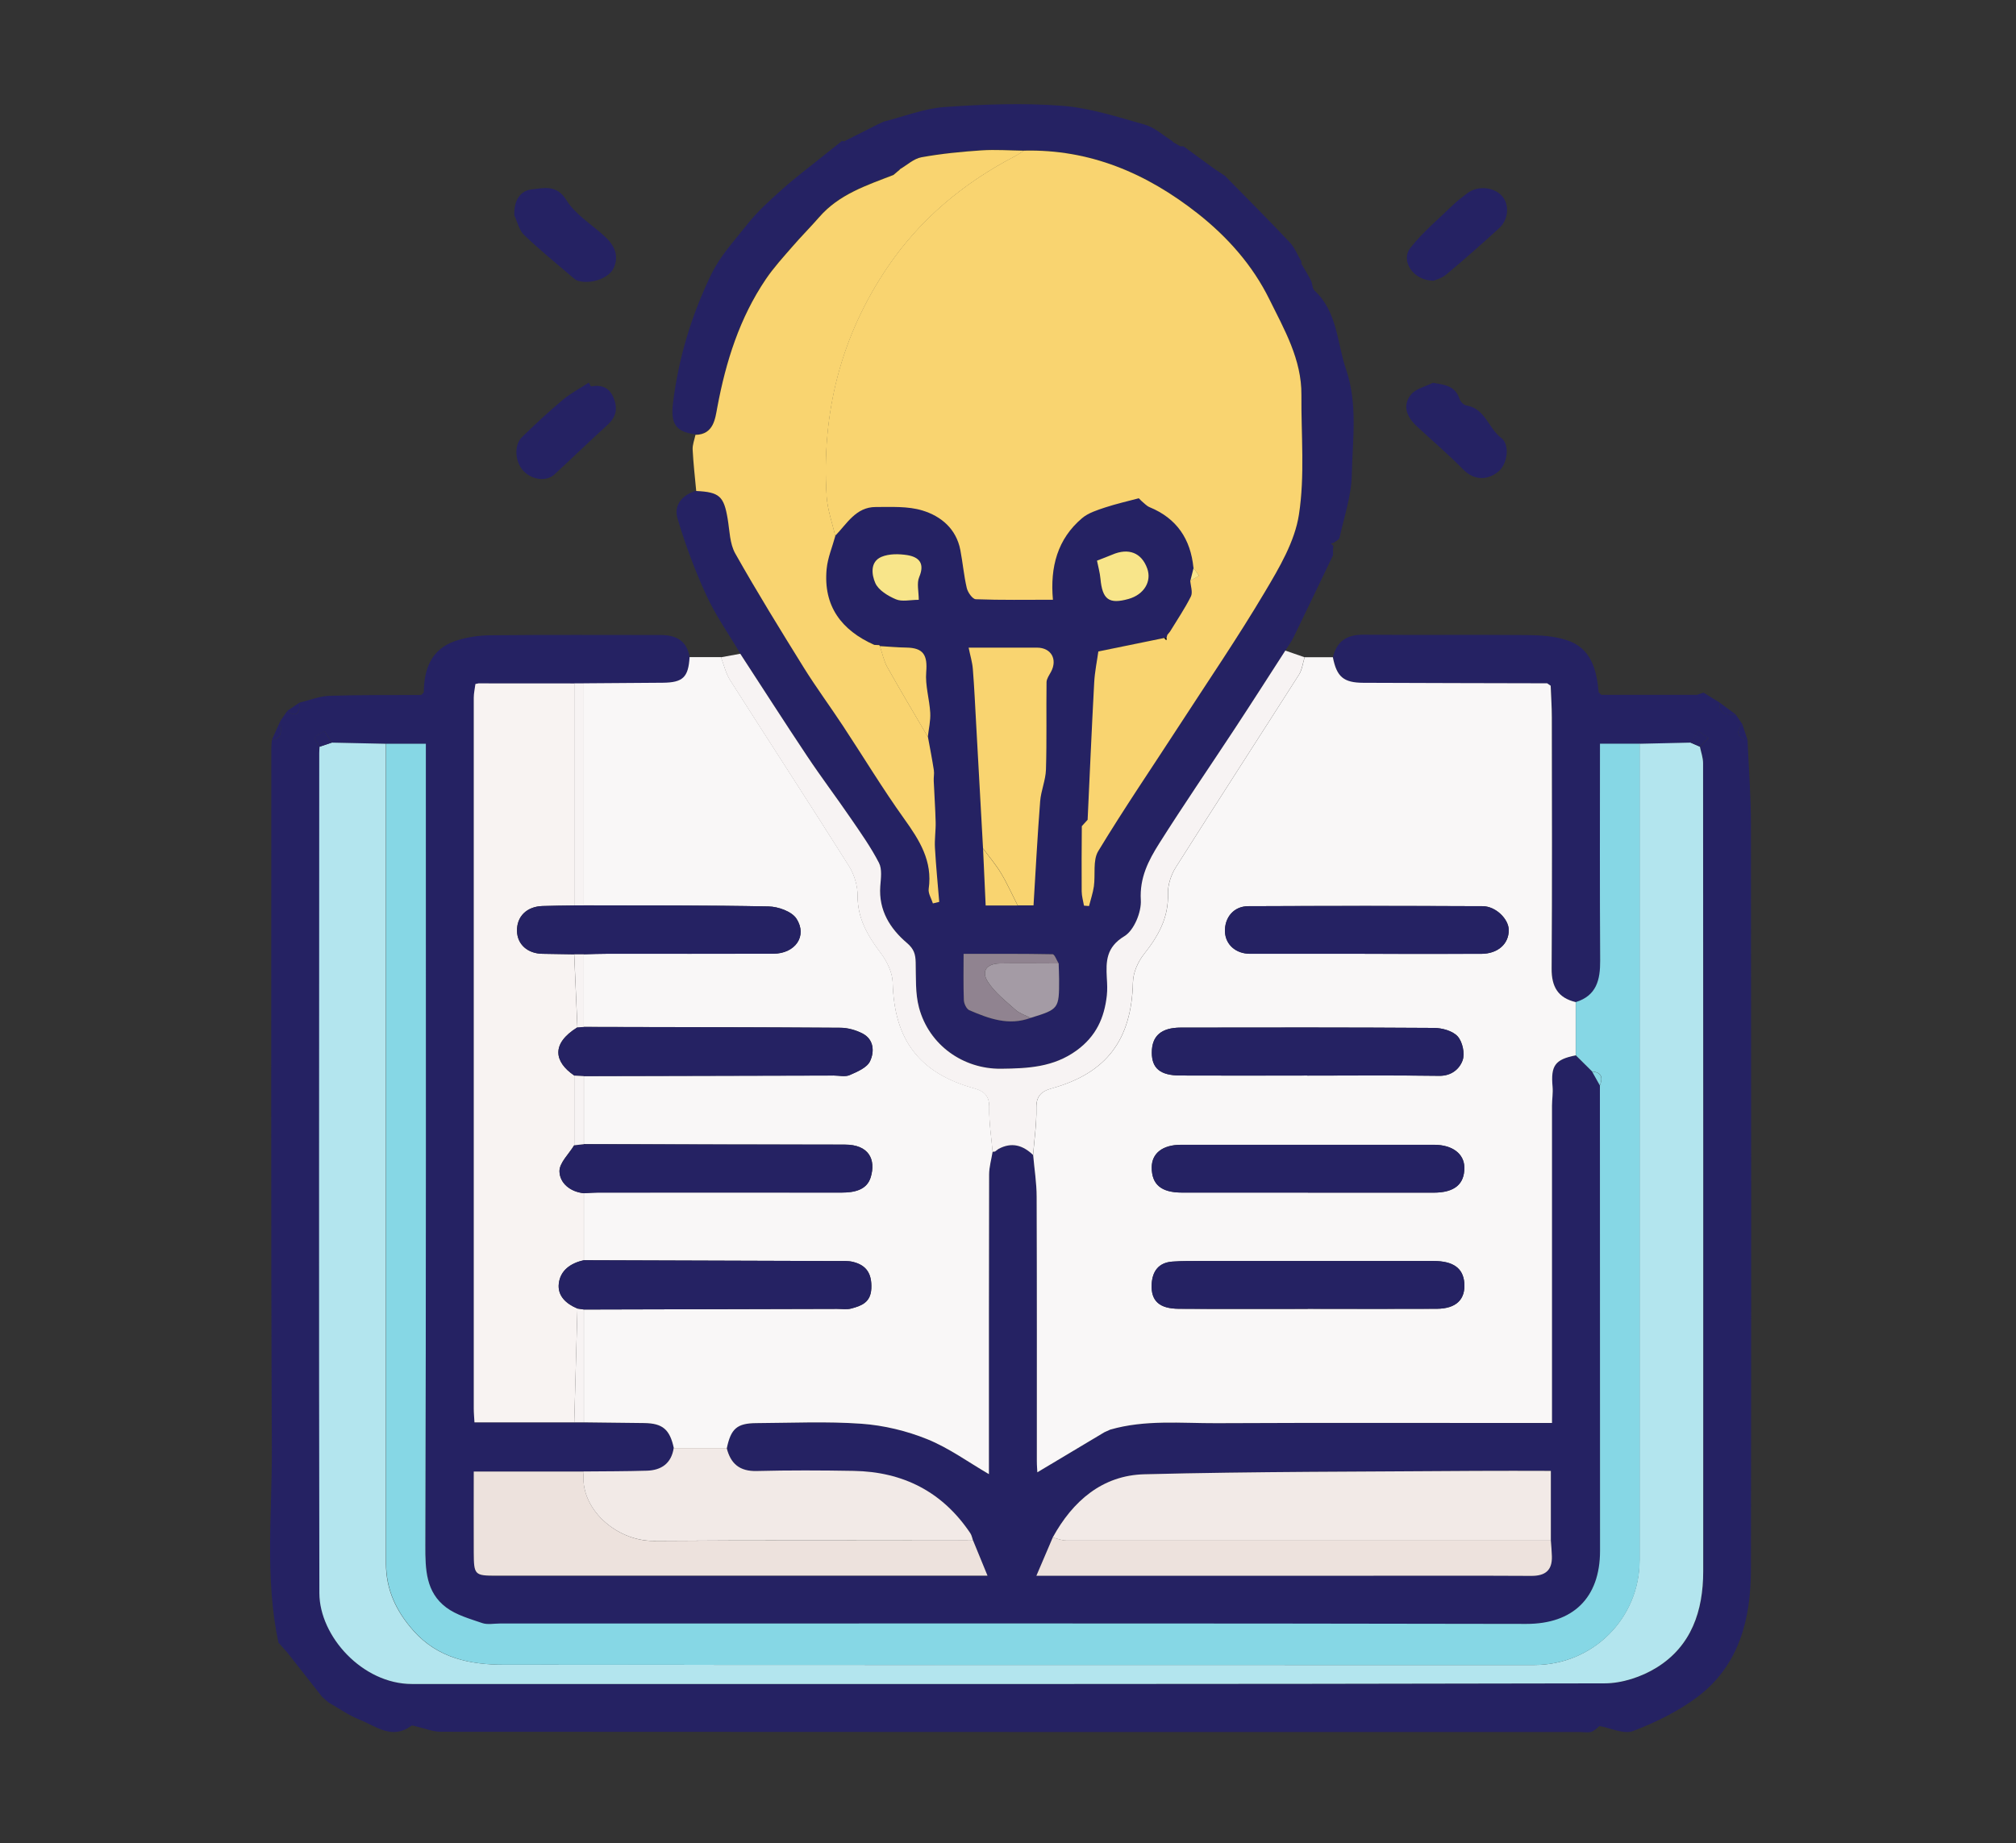 <svg id="Layer_1" data-name="Layer 1" xmlns="http://www.w3.org/2000/svg" viewBox="0 0 316 289"><rect x="0" y="0" width="316" height="289" fill="#333333" stroke="none"/><defs><style>.cls-1{fill:#f9d470}.cls-2{fill:#f7f3f3}.cls-3{fill:#f2eae7}.cls-4{fill:#f9f7f7}.cls-5{fill:#f8e58a}.cls-7{fill:#050503}.cls-8{fill:#ede2dd}.cls-10{fill:#86d7e5}.cls-14{fill:#252263}</style></defs><path class="cls-14" d="M208.93 103.04c.61-2.53 2.2-3.55 4.8-3.53 8.57.08 17.15-.02 25.72.06 2.02.02 4.13.16 6.03.76 3.93 1.22 4.77 4.62 5.11 8.21.14.13.28.27.41.4h15c.34-.12.68-.23 1.02-.35.83.51 1.66 1.02 2.48 1.53-.1 1.91 1.17 1.99 2.56 1.9.34.5.68.99 1.02 1.49-1.03 1.28-.73 2.12.84 2.54.19 4.37.53 8.74.53 13.11.04 38.98.06 77.96 0 116.93-.01 7.74-1.83 15.01-8.36 19.94-3.02 2.28-6.56 4-10.1 5.36-1.47.56-3.56-.48-5.27-.78-.32.24-.74.72-1.27.9-.52.18-1.15.04-1.74.04-59.55 0-119.1 0-178.65-.04-1.23 0-2.46-.53-3.69-.8-.31-.07-.75-.26-.93-.12-3.01 2.22-5.52.03-8.08-.98-1.7-.67-3.23-1.77-4.84-2.68-.34-.29-.68-.58-1.02-.88l-5.49-6.99c-.45-.51-.91-1.02-1.36-1.52-2.15-10.07-1-20.26-1.04-30.39-.16-36.62-.08-73.24-.08-109.86 0-.41.05-.83.08-1.24 1.97-.35 1.29-1.89 1.38-3.08.34-.49.67-.98 1.01-1.47 1.81 1.23 1.9-.09 2.02-1.36 1.54-.37 3.07-1 4.62-1.05 4.79-.16 9.59-.1 14.38-.13.14-.13.28-.27.41-.4.03-3.7 1.18-6.8 4.97-8.08 1.73-.58 3.64-.86 5.47-.88 8.9-.09 17.81-.04 26.71-.04 2.4 0 4.12.9 4.52 3.5-.19 3.16-1.03 3.98-4.19 4.02-4.13.04-8.26.06-12.4.09h-1.5c-5 0-10 0-15-.01-.16.03-.32.06-.48.1-.09.72-.26 1.44-.26 2.16-.01 37.13-.01 74.27 0 111.4 0 .72.07 1.45.11 2.2h17.14c3.15.03 6.31.06 9.46.11 2.89.04 4.01.99 4.64 3.93-.37 2.41-1.93 3.48-4.21 3.55-3.29.1-6.59.09-9.88.12H74.27c0 4.38-.01 8.53 0 12.68.02 3.56.11 3.65 3.59 3.65h76.94c-.83-2.02-1.55-3.77-2.26-5.51-.14-.38-.2-.81-.42-1.14-4.36-6.5-10.56-9.65-18.3-9.78-5.06-.08-10.12-.11-15.18.02-2.69.07-4.1-1.15-4.71-3.6.64-3.06 1.59-3.9 4.63-3.92 5.5-.03 11.02-.3 16.49.1 3.48.25 7.05 1.11 10.29 2.42 3.4 1.37 6.44 3.61 9.67 5.48v-2.46c0-14.83-.01-29.66.03-44.5 0-1.2.36-2.39.55-3.59.13 0 .26-.02.39-.04.18-.13.35-.26.53-.4 2.06-1.12 3.83-.6 5.43.94.19 2.19.54 4.39.55 6.58.05 13.79.02 27.59.03 41.38 0 .76.07 1.53.08 1.8 3.52-2.11 7.02-4.19 10.51-6.28.3-.14.6-.27.91-.41 5.47-1.57 11.08-.98 16.64-1.01 16.63-.07 33.27-.03 49.9-.03h2.71v-49.74c0-.99.18-1.99.09-2.98-.3-3.32.38-4.28 3.64-4.92.85.85 1.7 1.69 2.56 2.54.41.73.81 1.45 1.22 2.18 0 24.32 0 48.64.02 72.97 0 7.4-4.27 11.47-11.55 11.46-53.64-.11-107.28-.06-160.93-.06-.92 0-1.91.22-2.73-.07-1.95-.67-4.06-1.24-5.65-2.45-3.19-2.4-3.28-5.94-3.27-9.73.12-41.06.08-82.13.08-123.19v-2.49h-6.23l-8.49-.18c-.39-.61-.77-1.22-1.16-1.83-.52.33-1.23.57-1.48 1.04-.14.27.46.94.73 1.42-.02.33-.05.66-.05 1-.01 43.9-.08 87.81.02 131.71.01 6.77 6.77 14.24 14.5 14.24 62.32.01 124.63.04 186.95-.1 2.75 0 5.82-1.02 8.17-2.48 5.45-3.38 7.29-8.89 7.29-15.07.01-42.24 0-84.48-.02-126.72 0-.86-.33-1.73-.5-2.59.44-.45.88-.89 1.32-1.34l-1.54-1.12c-.41.61-.82 1.22-1.23 1.84l-7.99.18h-6.23c0 11.5-.04 22.75.03 33.99.02 3.03-.56 5.51-3.82 6.52-2.78-.66-3.79-2.42-3.77-5.25.08-13.13.04-26.27.03-39.4 0-1.65-.12-3.3-.18-4.95-.18-.13-.37-.25-.55-.38-9.6-.03-19.21-.05-28.81-.08-3.1-.01-4.18-.94-4.78-4.01Zm34.17 138.48V230.6c-4.04 0-7.86-.03-11.68 0-17.34.14-34.69.09-52.03.53-6.59.17-11.24 4.2-14.37 9.91-.8 1.88-1.61 3.75-2.56 5.99h50.6c8.99 0 17.99-.03 26.98.02 2.19.01 3.29-.87 3.22-3.08-.03-.82-.11-1.64-.16-2.47Z"/><path class="cls-4" d="M247 165.46c-3.26.64-3.94 1.61-3.64 4.92.09.98-.09 1.98-.09 2.98v49.74h-2.71c-16.63 0-33.27-.05-49.9.03-5.56.02-11.17-.57-16.64 1.01-.3.14-.6.27-.91.41-3.49 2.09-6.99 4.18-10.51 6.28-.01-.27-.08-1.03-.08-1.8 0-13.79.02-27.59-.03-41.38 0-2.19-.36-4.39-.55-6.58.19-2.43.56-4.87.51-7.3-.04-1.88.71-2.66 2.4-3.13 8.64-2.39 12.53-7.65 12.74-16.64.03-1.5.78-3.21 1.72-4.4 2.24-2.82 3.88-5.7 3.77-9.47-.04-1.38.48-2.96 1.22-4.14 6.38-10.1 12.89-20.13 19.31-30.21.5-.78.61-1.82.89-2.74h4.42c.6 3.08 1.68 4 4.78 4.01 9.6.04 19.21.06 28.81.08.18.13.37.25.55.38.06 1.65.18 3.3.18 4.95.02 13.13.06 26.27-.03 39.4-.02 2.83.99 4.59 3.77 5.25v8.34Zm-42.09 3.17c6.9 0 13.8-.06 20.7.04 1.91.03 3.16-1.08 3.65-2.42.39-1.07-.01-2.92-.78-3.77-.79-.87-2.45-1.31-3.73-1.32-13.22-.09-26.44-.07-39.66-.05-3.08 0-4.54 1.31-4.54 3.91 0 2.46 1.31 3.59 4.41 3.6 6.65.03 13.3.01 19.96 0Zm.08 36.58c6.74 0 13.47.02 20.21-.01 3.06-.02 4.53-1.46 4.32-4.09-.19-2.27-1.73-3.4-4.81-3.4-12.06-.01-24.12 0-36.18 0-1.58 0-3.16-.02-4.74.09-2.17.15-3.17 1.51-3.27 3.57-.12 2.58 1.19 3.81 4.25 3.83 6.74.05 13.47.01 20.21.02Zm.03-18.23h19.72c3.25 0 4.83-1.33 4.79-3.96-.03-2.13-1.87-3.53-4.72-3.54-13.23 0-26.46-.01-39.69 0-2.89 0-4.58 1.34-4.59 3.55 0 2.68 1.49 3.94 4.76 3.94 6.57.01 13.15 0 19.72 0Zm8.91-37.44c6.08 0 12.17.02 18.25 0 2.6-.01 4.33-1.55 4.31-3.73 0-1.71-2.02-3.73-4.09-3.74-12.25-.05-24.5-.05-36.75 0-2.27.01-3.72 1.79-3.64 4.01.08 2 1.69 3.44 3.91 3.45 6 .01 12 0 18 0ZM155.59 180.57c-.19 1.2-.55 2.39-.55 3.59-.04 14.83-.03 29.66-.03 44.5v2.46c-3.23-1.88-6.28-4.11-9.67-5.48-3.24-1.31-6.81-2.17-10.29-2.42-5.47-.39-10.99-.13-16.49-.1-3.04.02-3.99.87-4.63 3.92h-8.31c-.63-2.93-1.75-3.89-4.64-3.93-3.15-.04-6.31-.07-9.46-.11v-17.69c13.23-.03 26.46-.06 39.69-.1.75 0 1.54.13 2.24-.06 1.6-.43 3.03-.95 3.13-3.14.1-2.29-.74-3.65-2.89-4.17-.79-.19-1.65-.12-2.48-.13-13.23-.05-26.46-.09-39.69-.13v-10.51c.75-.03 1.49-.1 2.24-.1 12.72 0 25.44-.01 38.15 0 2 0 3.97-.39 4.58-2.42.82-2.74-.25-5.11-4.08-5.1-13.63 0-27.26-.04-40.89-.07v-10.67l39.19-.09c.83 0 1.77.23 2.47-.07 1.18-.52 2.71-1.15 3.19-2.17.7-1.47.65-3.42-1.21-4.37-1.04-.53-2.3-.88-3.46-.88-13.4-.09-26.79-.1-40.19-.13v-11.39c1.25-.03 2.49-.08 3.74-.08 8.66 0 17.31.02 25.97-.01 3.42-.01 5.38-2.78 3.61-5.5-.74-1.13-2.86-1.88-4.37-1.91-9.65-.19-19.31-.14-28.96-.17v-34.81c4.13-.03 8.26-.05 12.4-.09 3.15-.03 4-.86 4.19-4.02h4.92c.47 1.22.76 2.55 1.45 3.63 6.18 9.72 12.48 19.38 18.62 29.13.83 1.32 1.36 3.08 1.35 4.63-.02 3.59 1.59 6.3 3.64 9.02.97 1.29 1.82 3.03 1.86 4.59.22 8.94 4.11 14.2 12.76 16.6 1.69.47 2.43 1.26 2.38 3.14-.05 2.26.33 4.53.52 6.79Z"/><path class="cls-14" d="M183.82 22.25c.4.23.79.46 1.19.69h.5c1.65 1.2 3.3 2.4 4.95 3.61.51.34 1.02.67 1.54 1.01 3.39 3.46 6.81 6.88 10.13 10.4.81.85 1.26 2.04 1.87 3.07-.12.11-.23.22-.35.33l.36.03c.5.87 1.03 1.71 1.48 2.6.25.49.19 1.23.55 1.56 3.62 3.36 3.52 8.19 4.96 12.4 1.84 5.4 1.01 10.99.89 16.47-.07 3.32-1.2 6.61-1.93 9.91-.07.32-.63.53-.96.8-.13.02-.26.05-.39.07l.37.37c.03.15.02.3-.03.45v1.03c-2.06 4.29-4.11 8.59-6.19 12.87-.35.72-.85 1.37-1.28 2.06-2.67 4.12-5.31 8.26-8 12.36-3.92 5.96-7.97 11.85-11.77 17.88-1.67 2.65-3.09 5.36-2.88 8.88.11 1.89-1.07 4.75-2.58 5.66-2.86 1.73-2.89 3.93-2.75 6.56.05.91.09 1.84 0 2.75-.38 3.51-1.68 6.39-4.73 8.6-3.65 2.65-7.66 2.82-11.84 2.87-5.91.07-11.29-3.68-12.87-9.59-.6-2.25-.46-4.71-.52-7.08-.03-1.26-.25-2.09-1.36-3.04-2.65-2.27-4.46-5.13-4.19-8.9.09-1.23.31-2.68-.21-3.68-1.27-2.45-2.89-4.73-4.45-7.02-2.23-3.26-4.62-6.43-6.81-9.71-3.55-5.31-6.99-10.7-10.48-16.05-1.8-3.04-3.86-5.95-5.32-9.14-1.8-3.9-3.31-7.96-4.53-12.08-.61-2.07.76-3.67 2.93-4.31 3.64.17 4.34.83 4.93 4.37.31 1.83.32 3.88 1.19 5.43 3.41 6.05 7.05 11.96 10.72 17.86 1.94 3.12 4.13 6.08 6.15 9.15 3.21 4.86 6.22 9.86 9.61 14.59 2.4 3.35 4.47 6.61 3.84 10.98-.1.71.42 1.52.66 2.28l.99-.24c-.23-2.82-.51-5.64-.67-8.47-.08-1.33.14-2.68.11-4.02-.05-2.16-.21-4.31-.3-6.47-.02-.55.11-1.13.02-1.67-.27-1.75-.62-3.49-.93-5.23.14-1.26.44-2.54.38-3.79-.12-2.14-.81-4.3-.63-6.39.23-2.65-.44-3.79-3.12-3.83-1.39-.02-2.77-.15-4.15-.23-.05-.14-.14-.19-.29-.17l-.6-.03c-5.15-2.29-8-6.09-7.47-11.88.16-1.76.89-3.46 1.36-5.19 1.86-1.9 3.25-4.54 6.38-4.54 2.46 0 5.05-.16 7.33.55 2.91.9 5.29 2.88 5.93 6.19.38 1.98.54 4.01 1.01 5.97.16.68.9 1.73 1.41 1.75 3.96.15 7.94.08 12.09.08-.47-5.16.72-9.53 4.57-12.79.98-.83 2.36-1.26 3.62-1.68 1.72-.58 3.51-.97 5.27-1.44l.41.41c.43.34.81.79 1.29.99 4.27 1.76 6.43 5.01 6.87 9.51-.17.67-.33 1.33-.5 2 .05.84.42 1.83.1 2.48-.95 1.91-2.17 3.69-3.28 5.52l-.41.5c-.05.16-.09.33-.14.49h-.37c-3.46.71-6.92 1.41-10.31 2.11-.2 1.48-.56 3.17-.65 4.88-.39 7.17-.69 14.34-1.03 21.51-.3.33-.6.67-.91 1-.01 3.41-.05 6.82-.02 10.23 0 .74.23 1.48.36 2.23l.79.06c.26-1.02.62-2.04.76-3.08.26-1.85-.2-4.08.68-5.52 4.08-6.74 8.53-13.27 12.82-19.88 4.47-6.89 9.1-13.69 13.29-20.74 2.26-3.8 4.7-7.91 5.35-12.14.94-6.13.33-12.49.39-18.76.05-5.57-2.7-10.27-5.02-15-2.63-5.34-6.56-9.78-11.29-13.5-8-6.28-16.85-10.06-27.19-9.81-2.23-.03-4.48-.2-6.7-.05-3.14.21-6.29.52-9.38 1.08-1.21.22-2.27 1.24-3.4 1.89-.34.29-.68.58-1.02.86-4.21 1.63-8.54 3.04-11.64 6.62-1.35 1.56-2.81 3.01-4.16 4.57-1.45 1.68-2.97 3.32-4.2 5.15-4.11 6.08-6.26 12.9-7.6 20.07-.32 1.73-.55 4.28-3.43 4.33-3.09-.37-3.89-1.68-3.5-4.9.87-7.07 2.89-13.75 5.99-20.16 1.42-2.95 3.62-5.27 5.58-7.77 1.61-2.05 3.58-3.83 5.53-5.57 2.05-1.84 4.27-3.49 6.41-5.22 1-.8 2.01-1.6 3.01-2.4.09.19.17.38.26.58.08-.2.16-.39.24-.59 1.7-.86 3.4-1.72 5.11-2.58.3-.14.6-.27.89-.41 3.18-.8 6.33-2.07 9.55-2.29 6.1-.43 12.27-.66 18.35-.2 4.41.33 8.76 1.75 13.06 2.97 1.55.44 2.87 1.7 4.3 2.58l.05.05Zm-22.3 137.34c4.45-1.37 4.5-1.43 4.48-6.07 0-.82-.04-1.65-.07-2.47-.31-.5-.62-1.44-.95-1.44-4.61-.1-9.22-.06-13.95-.06 0 2.63-.05 4.94.04 7.24.02.56.41 1.4.85 1.59 3.06 1.33 6.19 2.48 9.6 1.21Zm-7.43-26.55c.14 2.98.28 5.95.41 8.92h7.49c.34-5.56.63-10.95 1.04-16.32.13-1.67.86-3.31.91-4.98.14-4.56.03-9.13.09-13.69 0-.54.41-1.1.69-1.61 1.07-1.96.03-3.8-2.18-3.81-3.41-.01-6.82 0-10.72 0 .25 1.24.58 2.29.66 3.36.23 2.87.36 5.75.52 8.63l1.08 19.51Zm17.86-45.14c.19.94.45 1.87.54 2.81.3 3.29 1.33 4.06 4.42 3.19 2.41-.68 3.66-2.73 2.91-4.78-.9-2.47-2.93-3.26-5.48-2.16-.73.32-1.48.58-2.39.94Zm-27.94 6.14c0-1.32-.34-2.6.07-3.57.91-2.15-.02-3.15-1.89-3.45-1.3-.21-2.83-.22-4.01.27-1.85.78-1.52 2.86-.98 4.11.49 1.13 1.98 2.03 3.23 2.55.96.41 2.24.08 3.58.08Z"/><path class="cls-1" d="M141.03 26.55c1.13-.65 2.19-1.67 3.4-1.89 3.09-.56 6.24-.87 9.38-1.08 2.22-.15 4.47.02 6.7.05-.49.3-.96.64-1.47.9-7.99 4.17-14.76 9.8-19.84 17.26-7.39 10.86-10.44 22.96-9.62 36.03.13 2.09.88 4.15 1.35 6.22-.47 1.73-1.2 3.43-1.36 5.19-.54 5.79 2.32 9.59 7.47 11.88l.6.03c.14-.02.24.03.29.17.38 1.1.6 2.29 1.16 3.29 2.06 3.68 4.23 7.3 6.36 10.94.32 1.74.66 3.48.93 5.23.08.54-.05 1.11-.02 1.67.09 2.16.25 4.31.3 6.47.03 1.34-.19 2.68-.11 4.02.16 2.83.44 5.65.67 8.47l-.99.24c-.24-.76-.76-1.57-.66-2.28.63-4.37-1.44-7.63-3.84-10.98-3.39-4.73-6.4-9.73-9.61-14.59-2.02-3.07-4.21-6.03-6.15-9.15-3.66-5.9-7.31-11.81-10.72-17.86-.87-1.54-.88-3.59-1.19-5.43-.59-3.55-1.29-4.2-4.93-4.37-.2-2.16-.45-4.32-.56-6.48-.04-.76.28-1.55.44-2.32 2.88-.04 3.1-2.6 3.43-4.33 1.34-7.17 3.49-13.99 7.6-20.07 1.24-1.83 2.75-3.48 4.2-5.15 1.35-1.56 2.81-3.02 4.16-4.57 3.11-3.59 7.43-4.99 11.64-6.62.34-.29.68-.58 1.02-.86Z"/><path class="cls-2" d="M116.03 102.49c3.49 5.35 6.93 10.73 10.48 16.05 2.19 3.29 4.58 6.45 6.81 9.71 1.57 2.29 3.18 4.56 4.45 7.02.52 1 .3 2.45.21 3.68-.27 3.77 1.53 6.64 4.19 8.9 1.11.95 1.33 1.78 1.36 3.04.06 2.37-.08 4.83.52 7.08 1.58 5.91 6.96 9.66 12.87 9.59 4.18-.05 8.2-.22 11.84-2.87 3.05-2.22 4.34-5.1 4.73-8.6.1-.91.06-1.83 0-2.75-.14-2.62-.11-4.83 2.75-6.56 1.51-.91 2.69-3.77 2.58-5.66-.21-3.52 1.21-6.23 2.88-8.88 3.81-6.03 7.85-11.92 11.77-17.88 2.7-4.1 5.34-8.24 8-12.36 1.01.35 2.01.7 3.02 1.05-.29.92-.4 1.95-.89 2.74-6.42 10.08-12.93 20.11-19.31 30.21-.75 1.18-1.26 2.76-1.22 4.14.11 3.77-1.53 6.65-3.77 9.47-.95 1.19-1.69 2.91-1.72 4.4-.21 8.98-4.1 14.24-12.74 16.64-1.69.47-2.44 1.25-2.4 3.13.05 2.43-.32 4.87-.51 7.3-1.6-1.54-3.37-2.06-5.43-.94-.18.13-.35.26-.53.4-.13.02-.26.04-.39.04-.19-2.27-.57-4.53-.52-6.79.04-1.87-.69-2.67-2.38-3.14-8.65-2.4-12.54-7.66-12.76-16.6-.04-1.56-.89-3.3-1.86-4.59-2.05-2.72-3.66-5.43-3.64-9.02 0-1.55-.52-3.31-1.35-4.63-6.14-9.75-12.44-19.4-18.62-29.13-.69-1.08-.98-2.42-1.45-3.63 1.01-.18 2.02-.37 3.02-.55Z"/><path class="cls-14" d="M80.62 33.75c-.09-2.27.88-3.87 2.77-4.06 1.79-.18 3.84-.83 5.38 1.67 1.38 2.23 3.88 3.77 5.9 5.59 1.52 1.37 2.43 2.98 1.56 5-.73 1.69-3.61 2.66-5.63 2.08-.29-.08-.55-.3-.79-.5-2.58-2.21-5.22-4.35-7.67-6.7-.78-.74-1.03-2.03-1.53-3.07ZM224.59 60.02c2.04.31 3.54.54 4.2 2.56.13.41.66.93 1.07.99 2.95.49 3.44 3.58 5.45 5.09 1.41 1.06.98 4.08-.41 5.24-1.9 1.58-4 1.3-5.57-.31-2.31-2.37-4.85-4.52-7.28-6.78-1.53-1.43-2.28-3.21-.88-4.95.75-.93 2.26-1.25 3.43-1.84ZM92.64 60.58c1.67-.28 2.89.15 3.56 1.86.67 1.68.35 2.97-.98 4.18-2.81 2.55-5.53 5.2-8.32 7.77-1.25 1.15-3.47.87-4.83-.53-1.35-1.39-1.55-4.06-.26-5.32 2.06-2.01 4.17-3.98 6.38-5.83 1.25-1.05 2.73-1.82 4.1-2.72.11.2.23.41.34.61ZM224.69 44.01c-3.19 0-5.19-3.13-3.63-5.13 1.94-2.48 4.42-4.54 6.7-6.75.69-.67 1.48-1.26 2.25-1.84 1.57-1.2 4.06-1.01 5.37.38 1.23 1.31 1.14 3.7-.39 5.1-2.72 2.49-5.49 4.93-8.32 7.29-.7.58-1.68.82-1.98.96ZM43.98 112.95c-.1 1.19.58 2.73-1.38 3.08.46-1.03.92-2.06 1.38-3.08ZM272.07 112.02c-1.39.1-2.66.02-2.56-1.9.85.63 1.7 1.26 2.56 1.9ZM273.93 116.04c-1.57-.42-1.86-1.26-.84-2.54.28.85.56 1.69.84 2.54ZM47.01 110.12c-.12 1.28-.22 2.59-2.02 1.36l2.02-1.36Z"/><path class="cls-7" d="M43.64 257.53c.45.51.91 1.01 1.36 1.52-.45-.51-.91-1.01-1.36-1.52Z"/><path class="cls-2" d="M192 27.56c-.51-.34-1.02-.67-1.54-1.01.51.34 1.02.67 1.54 1.01Z"/><path class="cls-3" d="M267.03 108.59c-.34.12-.68.23-1.02.35.34-.12.68-.23 1.02-.35Z"/><path class="cls-7" d="M50.49 266.05c.34.29.68.58 1.02.88-.34-.29-.68-.58-1.02-.88Z"/><path class="cls-14" d="M138.51 19.15c-.3.14-.6.27-.89.41.3-.14.6-.27.89-.41ZM132.51 22.13c-.08.2-.16.39-.24.59-.09-.19-.17-.38-.26-.58.17 0 .33 0 .5-.01Z"/><path class="cls-3" d="M251.01 108.94c-.14-.13-.28-.27-.41-.4.14.13.28.27.41.4Z"/><path class="cls-14" d="m204.01 41.4-.36-.03c.12-.11.23-.22.35-.33v.36Z"/><path class="cls-3" d="M66.42 108.54c-.14.13-.28.27-.41.4.14-.13.28-.27.41-.4Z"/><path d="M266.45 117.06c.18.86.5 1.73.5 2.59.03 42.24.03 84.48.02 126.72 0 6.19-1.85 11.7-7.29 15.07-2.35 1.46-5.42 2.48-8.17 2.48-62.32.14-124.63.11-186.95.1-7.73 0-14.48-7.47-14.5-14.24-.09-43.9-.03-87.81-.02-131.71 0-.33.03-.66.05-1 .64-.21 1.28-.43 1.91-.64l8.49.18V245.1c0 4.11 1.58 7.5 4.3 10.56 3.84 4.33 8.88 5.33 14.22 5.34 53.83.05 107.66.03 161.48.04 9.17 0 16.5-7.3 16.5-16.44V116.61l7.99-.18 1.44.63Z" style="fill:#b3e5ee"/><path class="cls-10" d="M257.02 116.61V244.6c0 9.14-7.33 16.44-16.5 16.44-53.83 0-107.66 0-161.48-.04-5.33 0-10.37-1.01-14.22-5.34-2.72-3.06-4.3-6.45-4.3-10.56V116.61h6.23v2.49c0 41.06.05 82.13-.08 123.19-.01 3.79.08 7.33 3.27 9.73 1.6 1.2 3.71 1.78 5.65 2.45.82.28 1.82.07 2.73.07 53.64 0 107.28-.05 160.93.06 7.28.01 11.55-4.05 11.55-11.46-.01-24.32-.01-48.64-.02-72.97.5-1.23.28-2.06-1.22-2.18-.85-.85-1.7-1.69-2.56-2.54v-8.34c3.26-1.01 3.84-3.49 3.82-6.52-.07-11.25-.03-22.49-.03-33.99h6.23Z"/><path d="M91.51 187.08v10.51c-2.04.45-3.69 1.57-3.92 3.67-.22 1.93 1.17 3.17 2.92 3.9-.17 5.95-.33 11.9-.5 17.84H74.37c-.04-.75-.11-1.48-.11-2.2V109.4c0-.72.17-1.44.26-2.16.16-.03.32-.06.48-.1 5 0 10 0 15 .01v34.81c-1.66.03-3.32.03-4.98.09-2.47.08-4.04 1.64-3.99 3.91.04 2.1 1.66 3.55 3.99 3.58 1.66.02 3.32.05 4.98.08.17 3.82.33 7.63.5 11.45-4.14 2.56-3.65 5.4-.5 7.55v10.93c-.83 1.38-2.35 2.77-2.31 4.12.06 1.84 1.7 3.18 3.81 3.4Z" style="fill:#f8f3f2"/><path class="cls-3" d="M165.01 241.05c3.13-5.71 7.78-9.75 14.37-9.91 17.34-.44 34.69-.4 52.03-.53 3.82-.03 7.64 0 11.68 0v10.92c-25.33 0-50.65.02-75.98 0-.7 0-1.4-.3-2.1-.47Z"/><path class="cls-8" d="M152.53 241.53c.72 1.74 1.43 3.48 2.26 5.51H77.85c-3.47 0-3.57-.09-3.59-3.65-.02-4.15 0-8.3 0-12.68h17.26c-.77 5.78 5.11 10.93 10.95 10.88 16.69-.13 33.38-.05 50.07-.05Z"/><path class="cls-3" d="M152.53 241.53c-16.69 0-33.38-.08-50.07.05-5.85.05-11.72-5.1-10.95-10.88 3.3-.03 6.59-.02 9.88-.12 2.28-.07 3.84-1.14 4.21-3.55h8.31c.61 2.45 2.02 3.67 4.71 3.6 5.06-.13 10.12-.11 15.18-.02 7.75.13 13.94 3.27 18.3 9.78.22.33.28.76.42 1.14Z"/><path class="cls-8" d="M165.01 241.05c.7.16 1.4.47 2.1.47 25.33.02 50.65 0 75.98 0 .06.82.14 1.64.16 2.47.07 2.21-1.03 3.09-3.22 3.08-8.99-.05-17.99-.02-26.98-.02h-50.6c.96-2.24 1.76-4.11 2.56-5.99Z"/><path class="cls-2" d="M90.01 141.95v-34.81h1.5v34.81h-1.5ZM90.01 223c.17-5.95.33-11.9.5-17.84l1 .15V223h-1.5Z"/><path class="cls-14" d="m266.45 117.06-1.44-.63c.41-.61.82-1.22 1.23-1.84l1.54 1.12c-.44.45-.88.89-1.32 1.34ZM52.01 116.43c-.64.21-1.28.43-1.91.64-.27-.49-.87-1.16-.73-1.42.25-.47.96-.71 1.48-1.04.39.61.77 1.22 1.16 1.83Z"/><path class="cls-10" d="M249.55 168c1.49.12 1.71.95 1.22 2.18-.41-.73-.81-1.45-1.22-2.18Z"/><path class="cls-14" d="M173.1 224.55c.3-.14.6-.27.91-.41-.3.14-.6.27-.91.41ZM155.97 180.53c.18-.13.35-.26.53-.4-.18.13-.35.26-.53.4Z"/><path class="cls-8" d="M75.01 107.13c-.16.03-.32.06-.48.1.16-.03.32-.06.48-.1Z"/><path class="cls-3" d="M243.07 107.51c-.18-.13-.37-.25-.55-.38.18.13.37.25.55.38Z"/><path class="cls-14" d="M204.91 168.63c-6.65 0-13.3.02-19.96-.01-3.1-.02-4.42-1.14-4.41-3.6 0-2.6 1.47-3.9 4.54-3.91 13.22-.02 26.44-.04 39.66.05 1.28 0 2.94.45 3.73 1.32.77.85 1.17 2.7.78 3.77-.48 1.34-1.74 2.44-3.65 2.42-6.9-.09-13.8-.04-20.7-.03ZM204.98 205.2c-6.74 0-13.47.03-20.21-.01-3.07-.02-4.38-1.25-4.25-3.83.1-2.06 1.09-3.42 3.27-3.57 1.57-.11 3.16-.09 4.74-.09 12.06 0 24.12-.01 36.18 0 3.08 0 4.62 1.13 4.81 3.4.22 2.62-1.26 4.07-4.32 4.09-6.74.03-13.47.01-20.21 0ZM205.01 186.98h-19.72c-3.27 0-4.76-1.26-4.76-3.94 0-2.21 1.69-3.55 4.59-3.55 13.23-.01 26.46-.01 39.69 0 2.85 0 4.69 1.41 4.72 3.54.04 2.63-1.54 3.95-4.79 3.96-6.57.01-13.15 0-19.72 0ZM213.92 149.54h-18c-2.22 0-3.83-1.45-3.91-3.45-.09-2.23 1.37-4 3.64-4.01 12.25-.06 24.5-.06 36.75 0 2.06 0 4.08 2.03 4.09 3.74.01 2.18-1.72 3.72-4.31 3.73-6.08.02-12.17 0-18.25 0ZM90.01 168.62c-3.15-2.15-3.64-4.99.5-7.55l1-.06c13.4.03 26.79.04 40.19.13 1.16 0 2.42.36 3.46.88 1.86.94 1.91 2.9 1.21 4.37-.48 1.01-2.01 1.65-3.19 2.17-.7.31-1.64.07-2.47.07l-39.19.09-1.5-.09ZM91.51 187.08c-2.11-.21-3.75-1.56-3.81-3.4-.04-1.35 1.49-2.75 2.31-4.12.5-.06 1-.11 1.5-.17 13.63.03 27.26.08 40.89.07 3.83 0 4.89 2.37 4.08 5.1-.61 2.03-2.58 2.42-4.58 2.42-12.72-.02-25.44-.01-38.15 0-.75 0-1.49.06-2.24.1ZM91.51 205.3l-1-.15c-1.75-.72-3.14-1.97-2.92-3.9.24-2.1 1.88-3.23 3.92-3.67 13.23.04 26.46.08 39.69.13.83 0 1.69-.06 2.48.13 2.16.52 2.99 1.88 2.89 4.17-.1 2.19-1.53 2.71-3.13 3.14-.7.19-1.49.06-2.24.06-13.23.03-26.46.07-39.69.1ZM90.01 141.95h1.5c9.65.03 19.31-.03 28.96.17 1.51.03 3.63.78 4.37 1.91 1.77 2.72-.2 5.49-3.61 5.5-8.66.03-17.31 0-25.97.01-1.25 0-2.49.05-3.74.08h-1.5c-1.66-.03-3.32-.06-4.98-.08-2.33-.03-3.96-1.48-3.99-3.58-.04-2.27 1.53-3.83 3.99-3.91 1.66-.06 3.32-.06 4.98-.09Z"/><path class="cls-2" d="M91.51 179.39c-.5.06-1 .11-1.5.17v-10.93l1.5.09v10.67ZM90.01 149.62h1.5v11.39l-1 .06c-.17-3.82-.33-7.63-.5-11.45Z"/><path class="cls-1" d="M130.91 84.03c-.46-2.07-1.22-4.13-1.35-6.22-.82-13.07 2.23-25.17 9.62-36.03 5.08-7.46 11.85-13.09 19.84-17.26.51-.27.98-.6 1.47-.9 10.33-.25 19.19 3.53 27.19 9.81 4.73 3.72 8.66 8.16 11.29 13.5 2.33 4.72 5.07 9.43 5.02 15-.05 6.26.56 12.63-.39 18.76-.65 4.23-3.09 8.34-5.35 12.14-4.19 7.06-8.82 13.85-13.29 20.74-4.29 6.62-8.74 13.14-12.82 19.88-.87 1.45-.42 3.67-.68 5.52-.15 1.04-.5 2.05-.76 3.08l-.79-.06c-.13-.74-.35-1.48-.36-2.23-.03-3.41 0-6.82.02-10.23.3-.33.6-.67.91-1 .34-7.17.64-14.34 1.03-21.51.09-1.71.45-3.41.65-4.88 3.39-.69 6.85-1.4 10.31-2.11.11.11.22.23.33.34.01-.12.03-.23.04-.35.05-.16.09-.33.14-.49l.41-.5c1.11-1.83 2.33-3.61 3.28-5.52.32-.65-.05-1.65-.1-2.48.46-.25.91-.51 1.37-.76-.29-.41-.58-.83-.87-1.24-.44-4.5-2.61-7.76-6.87-9.51-.49-.2-.87-.65-1.29-.99l-.41-.41c-1.76.47-3.54.87-5.27 1.44-1.26.42-2.64.85-3.62 1.68-3.85 3.26-5.03 7.64-4.57 12.79-4.15 0-8.12.07-12.09-.08-.51-.02-1.25-1.07-1.41-1.75-.46-1.96-.63-3.99-1.01-5.97-.64-3.32-3.02-5.3-5.93-6.19-2.29-.7-4.88-.55-7.33-.55-3.13 0-4.52 2.64-6.38 4.54Z"/><path class="cls-1" d="m154.09 133.04-1.08-19.51c-.16-2.88-.29-5.76-.52-8.63-.08-1.07-.41-2.11-.66-3.36 3.9 0 7.31-.01 10.72 0 2.22 0 3.25 1.84 2.18 3.81-.28.52-.68 1.07-.69 1.61-.06 4.56.05 9.13-.09 13.69-.05 1.67-.78 3.31-.91 4.98-.42 5.38-.7 10.76-1.04 16.32h-2.48c-.86-1.68-1.63-3.42-2.6-5.04-.82-1.37-1.87-2.59-2.82-3.88Z"/><path d="M165.94 151.05c.02.82.07 1.65.07 2.47.01 4.64-.03 4.7-4.48 6.07-.79-.41-1.7-.69-2.34-1.26-1.55-1.39-3.29-2.72-4.37-4.44-1.05-1.67-.13-2.81 1.9-2.84 3.07-.05 6.15 0 9.22 0Z" style="fill:#a49ba5"/><path d="M165.94 151.05c-3.07 0-6.15-.05-9.22 0-2.03.03-2.95 1.17-1.9 2.84 1.08 1.72 2.82 3.05 4.37 4.44.64.57 1.55.85 2.34 1.26-3.41 1.27-6.53.11-9.6-1.21-.44-.19-.83-1.03-.85-1.59-.09-2.3-.04-4.62-.04-7.24 4.73 0 9.35-.03 13.95.06.32 0 .63.94.95 1.44Z" style="fill:#908390"/><path class="cls-1" d="M145.43 115.53c-2.13-3.64-4.3-7.26-6.36-10.94-.56-1-.78-2.19-1.16-3.29 1.38.08 2.77.21 4.15.23 2.68.04 3.34 1.17 3.12 3.83-.18 2.1.51 4.25.63 6.39.07 1.25-.24 2.52-.38 3.79Z"/><path class="cls-5" d="M171.95 87.9c.91-.36 1.66-.63 2.39-.94 2.55-1.1 4.59-.31 5.48 2.16.74 2.05-.51 4.1-2.91 4.78-3.09.87-4.12.1-4.42-3.19-.09-.94-.35-1.87-.54-2.81ZM144.01 94.04c-1.34 0-2.62.33-3.58-.08-1.25-.53-2.74-1.43-3.23-2.55-.55-1.25-.88-3.33.98-4.11 1.18-.49 2.7-.47 4.01-.27 1.87.3 2.8 1.29 1.89 3.45-.41.96-.07 2.24-.07 3.57Z"/><path class="cls-1" d="M154.09 133.04c.95 1.29 2 2.52 2.82 3.88.97 1.62 1.74 3.35 2.6 5.04h-5.01c-.14-2.97-.27-5.94-.41-8.92Z"/><path class="cls-5" d="M187.09 89.04c.29.41.58.83.87 1.24-.46.25-.91.51-1.37.76.17-.67.33-1.33.5-2ZM170.5 128.54c-.3.33-.6.67-.91 1 .3-.33.6-.67.91-1Z"/><path class="cls-7" d="M141.03 26.55c-.34.29-.68.58-1.02.86.34-.29.68-.58 1.02-.86Z"/><path d="m137.62 101.13-.6-.03.6.03Z" style="fill:#fbe88c"/><path class="cls-7" d="M182.87 100.03c-.01.12-.03.23-.04.35-.11-.11-.22-.23-.33-.34.12 0 .25-.01.37 0ZM183.41 99.04l-.41.5.41-.5ZM178.51 78.12l.41.41-.41-.41Z"/></svg>